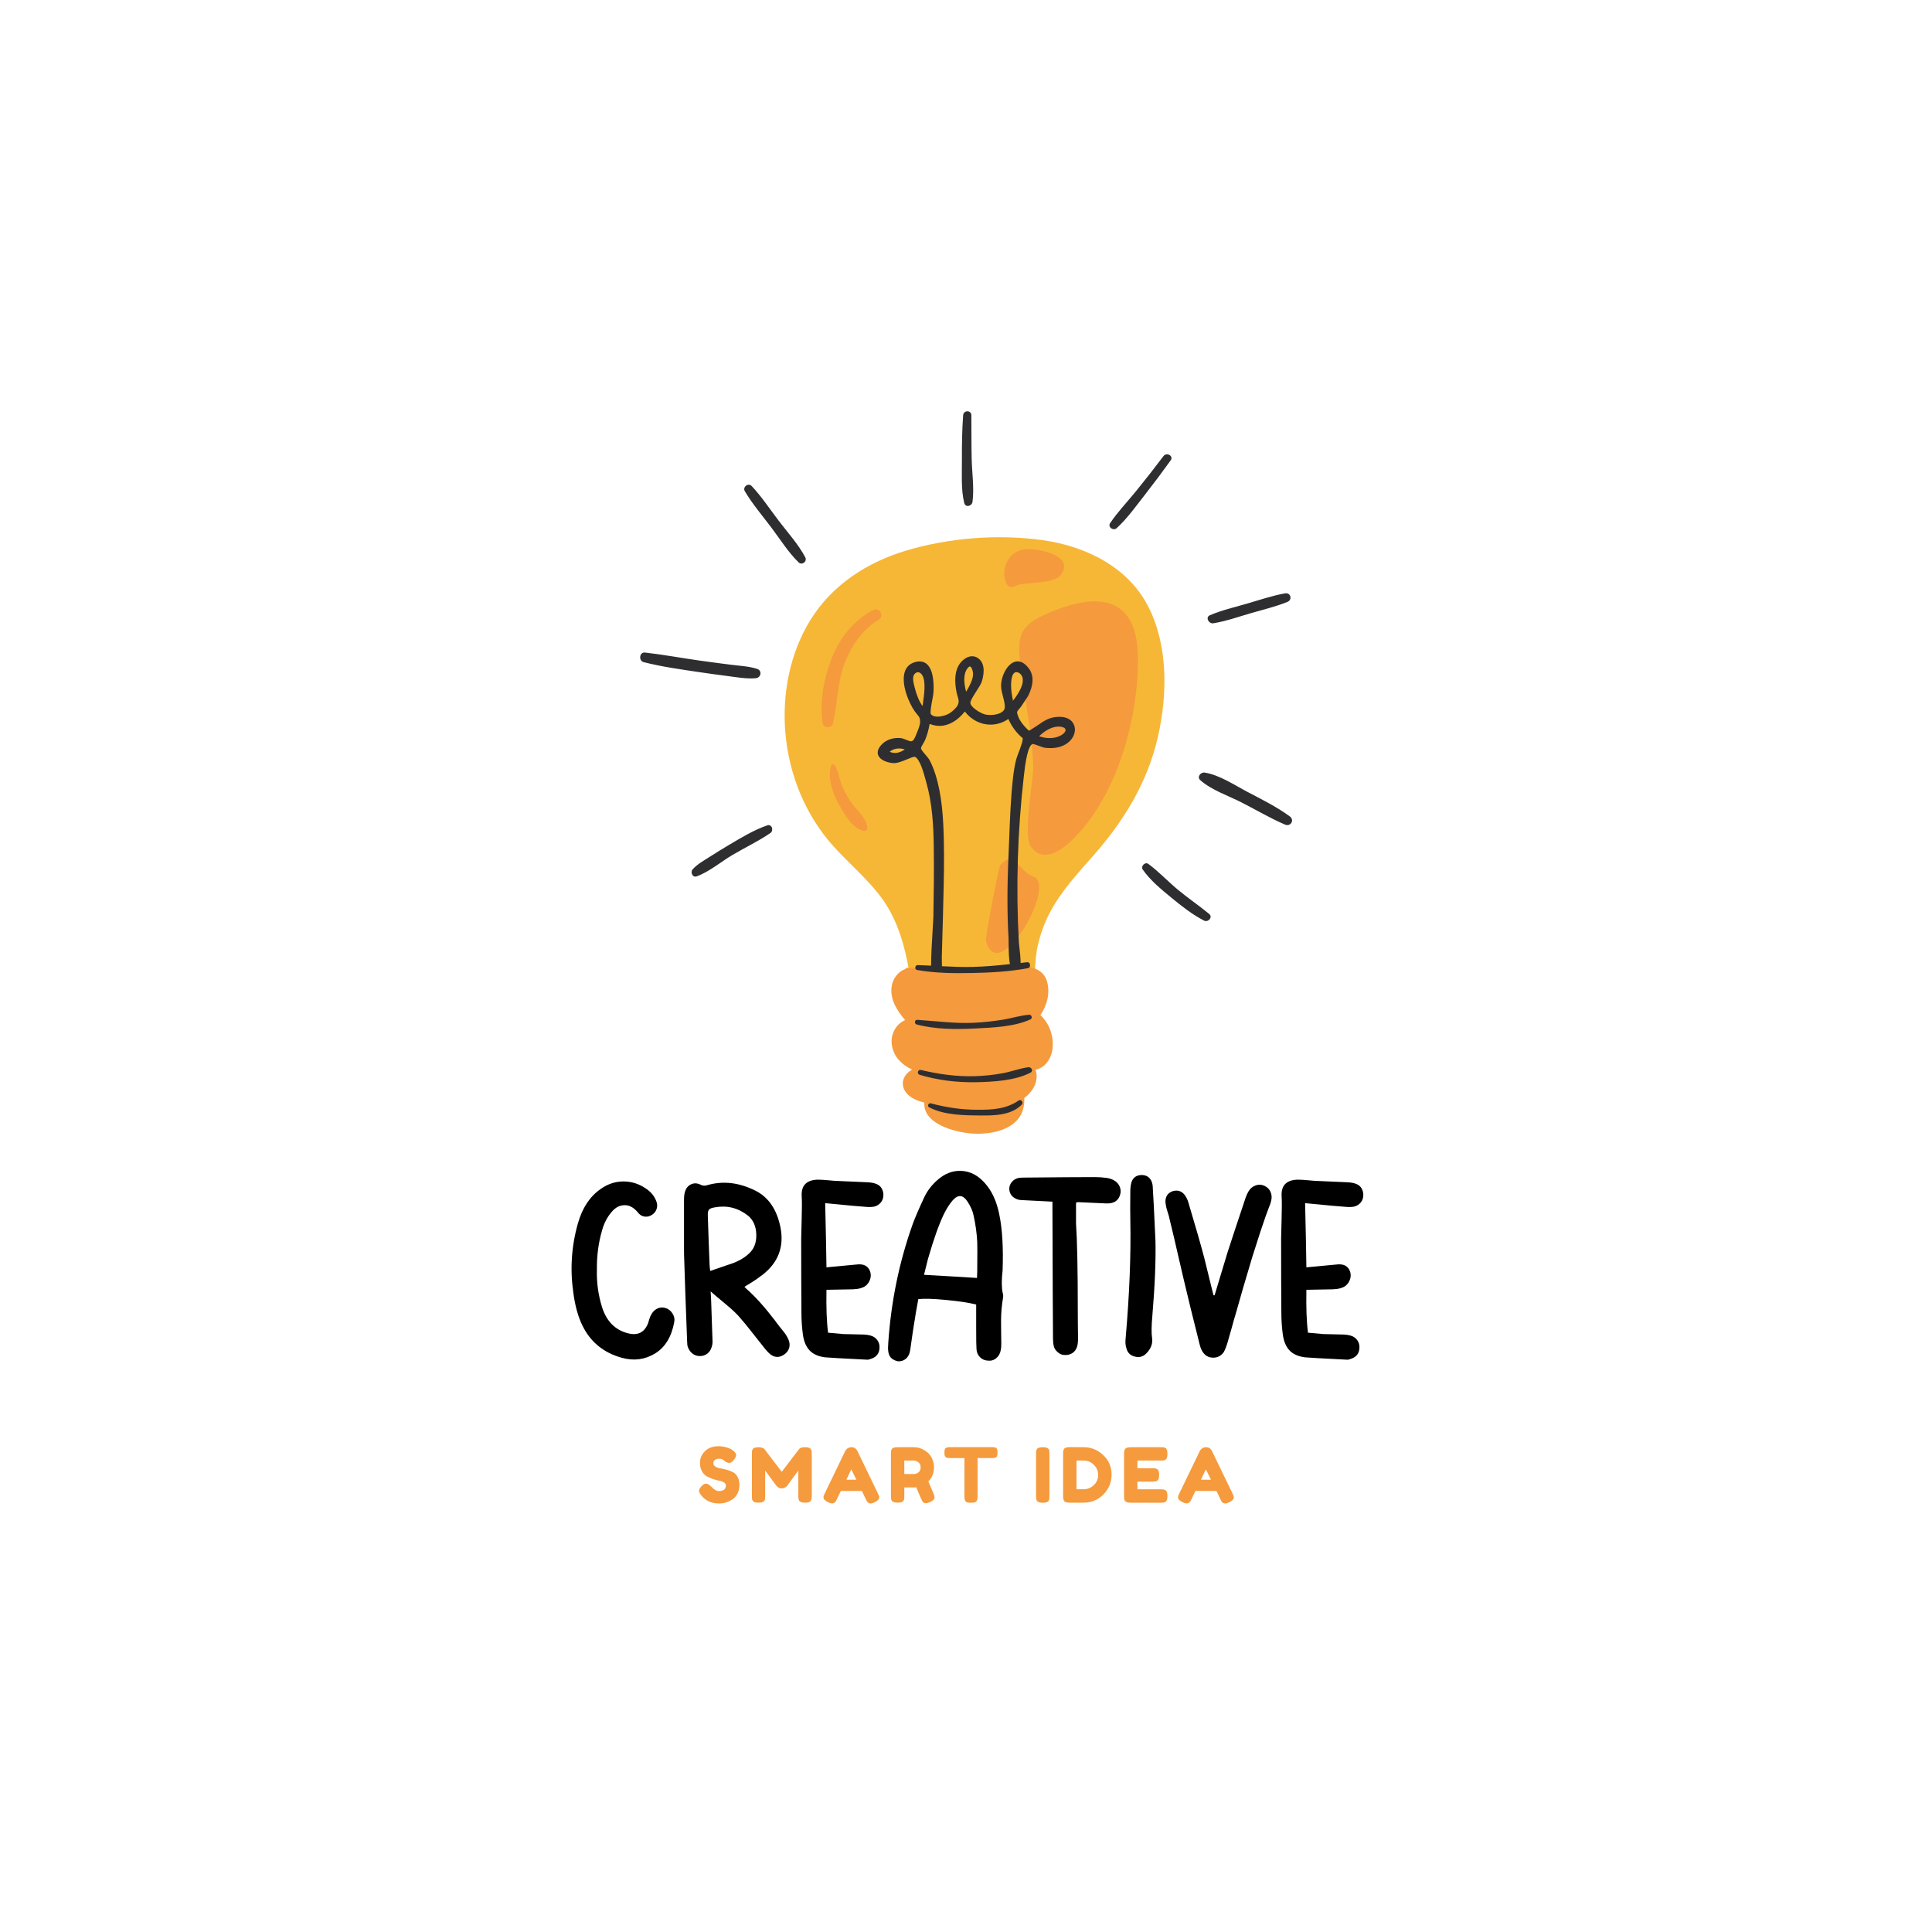 <svg xmlns="http://www.w3.org/2000/svg" xmlns:xlink="http://www.w3.org/1999/xlink" width="500" viewBox="0 0 375 375" height="500" preserveAspectRatio="xMidYMid meet"><defs><g></g><clipPath id="4ec31fa7cd"><path d="M 173 187 L 205 187 L 205 220.086 L 173 220.086 Z M 173 187 " clip-rule="nonzero"></path></clipPath><clipPath id="a116a0acd8"><path d="M 124.262 79.836 L 250.789 79.836 L 250.789 216.691 L 124.262 216.691 Z M 124.262 79.836 " clip-rule="nonzero"></path></clipPath></defs><path fill="#f6b737" d="M 224.758 142.984 C 222.742 151.844 218.191 159.297 212.242 166.039 C 209.211 169.473 206.059 172.875 203.879 176.945 C 202.742 179.066 201.914 181.344 201.395 183.695 C 200.875 186.051 201.004 188.402 200.652 190.758 C 200.059 194.781 196.25 195.434 192.812 195.414 C 187.945 195.383 183.074 194.891 178.297 193.961 C 177.883 194.121 177.32 193.992 177.246 193.488 C 176.906 191.207 176.574 188.922 176.117 186.66 C 175.176 182 173.637 177.496 170.684 173.711 C 168.039 170.32 164.734 167.527 161.855 164.355 C 156.305 158.238 153.109 150.316 152.43 142.109 C 151.812 134.652 153.312 126.859 157.238 120.441 C 161.426 113.605 168.188 109.195 175.758 106.906 C 184.109 104.383 193.676 103.641 202.305 104.832 C 210.602 105.98 218.902 109.965 222.867 117.715 C 226.758 125.324 226.613 134.832 224.758 142.984 " fill-opacity="1" fill-rule="nonzero"></path><path fill="#f59a3d" d="M 200.609 170.176 C 197.543 169.086 197.023 164.723 194.145 167.93 C 193.836 168.273 191.211 181.992 191.371 182.613 C 193.742 191.66 205.238 171.82 200.609 170.176 Z M 196.914 113.797 C 198.688 112.781 204.562 113.57 205.984 111.5 C 208.246 108.203 203.18 106.93 200.664 106.637 C 193.25 105.766 194.234 115.332 196.914 113.797 Z M 220.883 127.91 C 220.902 139.164 217.199 152.922 209.582 161.512 C 207.379 163.988 202.914 168.238 200.09 164.332 C 198.469 162.09 200.645 151.312 200.555 148.727 C 200.324 141.914 198.805 135.434 198.027 128.703 C 197.379 123.098 198.188 121.281 203.402 119.031 C 213.164 114.812 220.867 115.629 220.883 127.91 " fill-opacity="1" fill-rule="nonzero"></path><g clip-path="url(#4ec31fa7cd)"><path fill="#f59a3d" d="M 204.336 203.082 C 204.242 205.18 203.02 207.242 200.996 207.637 C 201.715 209.676 200.574 211.855 198.82 213.102 C 198.867 215.023 198.375 216.777 196.695 218.09 C 194.77 219.598 192.156 220.039 189.773 220.059 C 186.383 220.082 179.098 218.469 179.414 214.016 C 178.254 213.727 177.113 213.297 176.258 212.484 C 175.371 211.648 174.945 210.453 175.445 209.289 C 175.777 208.516 176.367 208 177.051 207.609 C 175.043 206.691 173.406 205.086 173.098 202.75 C 172.832 200.738 173.895 198.789 175.68 198 C 174.148 196.184 172.766 194.105 173.047 191.625 C 173.23 190 174.285 188.605 175.738 188.07 C 175.82 187.926 175.965 187.828 176.16 187.852 C 176.262 187.863 176.363 187.875 176.461 187.887 C 176.742 187.844 177.031 187.828 177.332 187.852 C 177.512 187.867 177.656 187.938 177.762 188.039 C 180.855 188.387 183.957 188.609 187.07 188.582 C 190.625 188.551 194.066 188.051 197.586 187.664 C 199.922 187.406 202.559 188.016 203.246 190.578 C 203.848 192.828 203.215 195.164 201.941 197.039 C 203.609 198.559 204.438 200.805 204.336 203.082 " fill-opacity="1" fill-rule="nonzero"></path></g><g clip-path="url(#a116a0acd8)"><path fill="#2e2e30" d="M 197.723 213.605 C 195.305 215.27 192.633 215.414 189.781 215.406 C 186.621 215.402 183.719 214.965 180.672 214.16 C 180.223 214.039 179.914 214.703 180.348 214.93 C 183.332 216.469 187.039 216.484 190.32 216.512 C 193.051 216.535 196.293 216.492 198.328 214.391 C 198.707 213.996 198.203 213.273 197.723 213.605 Z M 199.582 207.148 C 197.926 207.375 196.305 208.004 194.648 208.312 C 192.855 208.641 191.035 208.832 189.211 208.887 C 185.676 208.992 182.188 208.504 178.75 207.68 C 178.148 207.535 177.902 208.43 178.496 208.613 C 182.055 209.688 185.781 210.129 189.492 210.055 C 192.816 209.992 197.031 209.754 200.023 208.195 C 200.652 207.867 200.172 207.066 199.582 207.148 Z M 189.246 199.629 C 192.676 199.461 196.867 199.305 200.02 197.855 C 200.449 197.656 200.238 196.922 199.777 196.957 C 198.113 197.082 196.473 197.617 194.824 197.895 C 192.883 198.215 190.922 198.438 188.957 198.523 C 185.262 198.691 181.703 198.184 178.035 197.949 C 177.516 197.914 177.426 198.715 177.914 198.844 C 181.508 199.812 185.555 199.812 189.246 199.629 Z M 206.82 141.613 C 206.762 141.309 206.355 141.094 205.734 141.039 C 205.648 141.031 205.559 141.027 205.469 141.027 C 204.07 141.027 202.656 141.949 201.695 142.906 C 202.371 143.145 203.074 143.266 203.746 143.266 C 204.527 143.266 205.234 143.102 205.848 142.777 C 206.602 142.379 206.883 141.902 206.82 141.613 Z M 198.461 143.219 L 198.41 143.203 L 198.375 143.172 C 197.965 142.824 197.586 142.434 197.242 142.02 C 196.645 141.305 196.133 140.477 195.715 139.555 C 194.672 140.273 193.48 140.652 192.254 140.652 C 190.328 140.652 188.492 139.707 187.273 138.105 C 185.844 139.906 184.113 140.895 182.359 140.895 C 181.719 140.895 181.078 140.762 180.449 140.504 C 180.223 141.738 179.938 142.738 179.562 143.629 C 179.484 143.809 179.359 144.023 179.227 144.258 C 179.043 144.566 178.742 145.086 178.766 145.262 C 178.793 145.52 179.289 146.098 179.652 146.52 C 179.965 146.887 180.266 147.234 180.414 147.516 C 180.848 148.32 181.227 149.242 181.574 150.336 C 182.867 154.441 183.086 158.895 183.188 162.746 C 183.297 166.945 183.191 171.223 183.086 175.359 C 183.062 176.324 183.035 177.285 183.016 178.25 C 182.961 180.66 182.891 183.164 182.805 185.695 C 182.797 185.84 182.805 186.102 182.812 186.434 C 182.82 186.805 182.824 187.18 182.828 187.543 C 184.801 187.645 186.773 187.727 188.766 187.68 C 191.203 187.621 193.609 187.398 196.02 187.137 C 195.816 186.039 195.781 184.582 195.773 183.109 C 195.773 182.691 195.773 182.332 195.762 182.117 C 195.477 177.395 195.477 172.293 195.754 166.055 C 195.809 164.895 195.852 163.727 195.895 162.559 C 196.039 158.75 196.191 154.812 196.621 150.996 C 196.781 149.594 196.977 148.465 197.234 147.445 C 197.316 147.125 197.492 146.652 197.699 146.105 C 198 145.32 198.699 143.48 198.461 143.219 Z M 179.062 137.047 C 179.082 136.922 179.102 136.793 179.121 136.656 C 179.371 134.934 179.75 132.332 179.039 131.105 C 178.812 130.711 178.492 130.477 178.176 130.477 C 177.945 130.477 177.715 130.602 177.496 130.844 C 177.016 131.375 177.312 132.559 177.492 133.266 L 177.531 133.414 C 177.906 134.934 178.41 136.129 179.062 137.047 Z M 187.523 134.262 C 188.113 133.273 188.762 132.113 188.867 131.039 C 188.918 130.57 188.75 129.805 188.457 129.48 C 188.387 129.402 188.316 129.363 188.254 129.363 C 188.191 129.363 188.02 129.402 187.754 129.77 C 186.906 130.926 187.117 132.75 187.523 134.262 Z M 196.621 136.008 C 198.047 134.18 198.68 132.715 198.504 131.656 C 198.398 131.02 197.832 130.461 197.289 130.461 C 196.852 130.461 196.621 130.84 196.508 131.16 C 196.125 132.23 196.164 133.859 196.621 136.008 Z M 175.621 145.465 C 175.262 145.34 174.883 145.277 174.504 145.277 C 173.789 145.277 173.16 145.5 172.695 145.914 C 173.02 146.07 173.359 146.148 173.715 146.148 C 174.449 146.148 175.113 145.82 175.621 145.465 Z M 208.625 141.32 C 208.793 142.703 207.742 144.469 205.469 145.023 C 204.973 145.145 204.434 145.207 203.871 145.207 C 203.512 145.207 203.137 145.18 202.758 145.133 C 202.523 145.102 202.137 144.957 201.691 144.789 C 201.254 144.625 200.656 144.402 200.441 144.402 C 199.949 144.539 199.27 145.676 198.77 150.293 L 198.734 150.574 C 197.496 161.34 197.168 172.238 197.766 182.969 C 197.77 183.082 197.801 183.328 197.84 183.641 C 197.973 184.766 198.098 185.941 198.098 186.906 C 198.52 186.859 198.941 186.812 199.363 186.766 C 200.031 186.691 200.168 187.805 199.52 187.926 C 196 188.582 192.34 188.789 188.766 188.859 C 185.211 188.926 181.512 188.902 178.004 188.277 C 177.453 188.18 177.598 187.301 178.133 187.32 C 179 187.348 179.863 187.387 180.723 187.434 C 180.73 185.66 180.844 183.207 181.059 179.887 C 181.117 178.992 181.164 178.289 181.168 177.984 C 181.242 173.898 181.309 169.082 181.242 164.32 C 181.184 160.273 180.969 155.957 179.781 151.828 C 179.742 151.695 179.699 151.527 179.648 151.336 C 179.324 150.133 178.566 147.316 177.586 146.902 C 177.586 146.902 177.566 146.895 177.516 146.895 C 177.227 146.895 176.629 147.141 176.051 147.383 C 175.215 147.73 174.266 148.125 173.52 148.125 C 173.465 148.125 173.414 148.125 173.359 148.121 C 172.285 148.031 170.883 147.59 170.473 146.617 C 170.301 146.219 170.242 145.57 170.93 144.734 C 171.723 143.77 172.934 143.238 174.34 143.238 C 174.492 143.238 174.641 143.246 174.789 143.258 C 175.117 143.285 175.508 143.441 175.883 143.594 C 176.238 143.734 176.609 143.883 176.836 143.883 C 176.852 143.883 176.863 143.883 176.879 143.883 C 177.336 143.832 177.602 143.16 177.855 142.516 L 178.008 142.137 C 178.254 141.531 178.59 140.703 178.59 140.113 C 178.59 139.34 178.43 139.152 178.047 138.699 C 177.906 138.527 177.742 138.332 177.551 138.066 C 176.469 136.551 174.797 132.727 175.641 130.328 C 175.969 129.395 176.637 128.785 177.625 128.508 C 177.926 128.426 178.211 128.383 178.477 128.383 C 179.113 128.383 179.652 128.617 180.078 129.074 C 181.316 130.402 181.258 133.301 181.18 134.488 C 181.16 134.766 181.07 135.242 180.965 135.797 C 180.812 136.613 180.496 138.305 180.668 138.582 C 180.969 139.008 181.547 139.098 181.984 139.098 C 182.84 139.098 183.863 138.75 184.359 138.414 C 184.961 138.008 185.68 137.352 185.918 136.812 C 186.191 136.199 186.066 135.793 185.883 135.184 C 185.805 134.93 185.719 134.641 185.652 134.305 C 185.227 132.109 185.367 130.375 186.078 129.148 C 186.59 128.266 187.594 127.375 188.68 127.375 C 189.102 127.375 189.5 127.508 189.863 127.766 C 191.449 128.898 190.875 131.328 190.555 132.32 C 190.41 132.773 189.98 133.438 189.531 134.141 C 189.016 134.938 188.312 136.031 188.348 136.438 C 188.422 137.285 190.23 138.398 191.141 138.656 C 191.43 138.738 191.809 138.781 192.207 138.781 C 193.441 138.781 194.844 138.367 195.008 137.453 C 195.113 136.852 194.891 136.016 194.68 135.203 C 194.496 134.508 194.305 133.785 194.305 133.156 C 194.305 132.145 194.637 130.984 195.195 130.047 C 195.836 128.969 196.664 128.375 197.52 128.375 C 198.301 128.375 199.043 128.852 199.727 129.789 C 200.699 131.117 200.637 132.949 199.555 135.086 L 198.188 137.16 C 198.047 137.344 197.918 137.488 197.809 137.613 C 197.34 138.156 197.312 138.188 197.648 139.109 C 197.961 139.953 198.664 140.77 199.055 141.184 C 199.277 141.418 199.648 141.809 199.773 141.809 C 199.832 141.809 199.969 141.715 200.125 141.609 C 200.25 141.523 200.398 141.422 200.586 141.312 C 200.953 141.094 201.293 140.859 201.621 140.633 C 202.574 139.98 203.477 139.363 204.852 139.184 C 205.117 139.152 205.375 139.133 205.621 139.133 C 207.645 139.133 208.5 140.262 208.625 141.32 Z M 234.707 177.402 C 232.707 175.746 230.539 174.297 228.543 172.625 C 226.633 171.023 224.902 169.168 222.895 167.688 C 222.258 167.219 221.363 168.145 221.805 168.781 C 223.277 170.887 225.359 172.598 227.336 174.219 C 229.328 175.852 231.414 177.52 233.715 178.691 C 234.496 179.09 235.465 178.031 234.707 177.402 Z M 250.355 158.465 C 247.816 156.609 244.941 155.18 242.164 153.723 C 239.613 152.387 236.711 150.418 233.84 149.961 C 233.062 149.836 232.254 150.793 232.984 151.438 C 235.184 153.375 238.383 154.426 240.98 155.75 C 243.789 157.18 246.527 158.816 249.426 160.055 C 250.512 160.52 251.324 159.176 250.355 158.465 Z M 235.504 120.977 C 237.953 120.582 240.355 119.73 242.73 119.035 C 245.109 118.344 247.586 117.762 249.883 116.832 C 250.906 116.422 250.535 114.973 249.426 115.168 C 246.891 115.625 244.387 116.488 241.914 117.199 C 239.551 117.879 237.113 118.449 234.848 119.414 C 233.887 119.82 234.633 121.121 235.504 120.977 Z M 227.23 89.352 C 227.848 88.496 226.445 87.711 225.828 88.531 C 224.086 90.84 222.301 93.121 220.477 95.367 C 218.82 97.402 216.953 99.348 215.484 101.527 C 214.953 102.316 216.102 103.102 216.754 102.508 C 218.836 100.598 220.562 98.156 222.297 95.941 C 223.988 93.777 225.629 91.578 227.23 89.352 Z M 188.766 97.398 C 189.113 94.684 188.656 91.742 188.602 89.004 C 188.539 86.207 188.566 83.406 188.543 80.605 C 188.535 79.566 187.02 79.59 186.945 80.605 C 186.734 83.5 186.691 86.406 186.707 89.305 C 186.719 91.988 186.512 95 187.156 97.617 C 187.398 98.59 188.656 98.25 188.766 97.398 Z M 151.098 101.012 C 149.41 98.793 147.809 96.367 145.895 94.336 C 145.238 93.637 144.086 94.535 144.574 95.355 C 146.062 97.859 148.035 100.16 149.781 102.484 C 151.445 104.695 153.012 107.219 155.004 109.148 C 155.68 109.805 156.734 108.977 156.293 108.152 C 154.934 105.605 152.84 103.305 151.098 101.012 Z M 141.004 131.188 C 142.867 131.422 144.828 131.809 146.703 131.641 C 147.719 131.547 147.984 130.152 146.949 129.824 C 145.34 129.316 143.574 129.234 141.902 129.027 C 139.902 128.777 137.906 128.516 135.91 128.234 C 132.336 127.73 128.766 127.059 125.176 126.66 C 124.105 126.543 123.91 128.262 124.926 128.52 C 128.52 129.434 132.246 129.945 135.914 130.488 C 137.605 130.742 139.305 130.973 141.004 131.188 Z M 149.531 161.691 C 147.207 163.285 144.617 164.5 142.195 165.934 C 139.949 167.262 137.676 169.211 135.23 170.098 C 134.414 170.395 133.953 169.297 134.441 168.742 C 135.355 167.711 136.664 167.012 137.812 166.273 C 139.004 165.508 140.203 164.762 141.422 164.043 C 143.816 162.625 146.266 161.125 148.906 160.207 C 149.828 159.887 150.238 161.203 149.531 161.691 " fill-opacity="1" fill-rule="nonzero"></path></g><path fill="#f59a3d" d="M 163.266 152.039 C 162.84 150.832 162.684 149.594 162 148.5 C 161.832 148.234 161.426 148.285 161.332 148.586 C 160.57 151.094 161.672 154.129 162.93 156.312 C 163.957 158.109 165.59 161.035 167.832 161.293 C 168.105 161.324 168.359 161.027 168.352 160.773 C 168.301 158.75 166.043 157.059 165.012 155.461 C 164.316 154.387 163.691 153.246 163.266 152.039 Z M 170.555 120.277 C 167.527 122.133 165.379 125.133 164.066 128.395 C 162.496 132.297 162.621 136.387 161.672 140.406 C 161.449 141.344 159.855 141.426 159.691 140.406 C 158.988 136.027 160.043 130.961 161.793 126.934 C 163.375 123.301 165.965 120.293 169.469 118.418 C 170.688 117.762 171.734 119.551 170.555 120.277 " fill-opacity="1" fill-rule="nonzero"></path><g fill="#000000" fill-opacity="1"><g transform="translate(109.983, 263.302)"><g><path d="M 6.875 -24.484 C 6.176 -22.078 5.844 -19.551 5.875 -16.906 C 5.801 -14.406 6.133 -11.961 6.875 -9.578 C 7.75 -6.836 9.422 -5.148 11.891 -4.516 C 13.797 -4.016 15.102 -4.664 15.812 -6.469 C 15.844 -6.602 15.891 -6.766 15.953 -6.953 C 16.023 -7.141 16.082 -7.316 16.125 -7.484 C 16.176 -7.648 16.238 -7.797 16.312 -7.922 C 16.582 -8.523 16.973 -8.969 17.484 -9.25 C 18.004 -9.539 18.551 -9.602 19.125 -9.438 C 19.727 -9.27 20.203 -8.91 20.547 -8.359 C 20.898 -7.805 21.008 -7.227 20.875 -6.625 C 20.344 -3.781 19.098 -1.766 17.141 -0.578 C 15.18 0.609 13.047 0.883 10.734 0.25 C 7.191 -0.719 4.633 -2.805 3.062 -6.016 C 2.227 -7.723 1.645 -9.816 1.312 -12.297 C 0.633 -16.91 0.93 -21.441 2.203 -25.891 C 3.047 -28.836 4.488 -31.031 6.531 -32.469 C 7.926 -33.477 9.426 -33.984 11.031 -33.984 C 12.645 -33.984 14.141 -33.492 15.516 -32.516 C 16.379 -31.922 16.992 -31.172 17.359 -30.266 C 17.598 -29.723 17.641 -29.203 17.484 -28.703 C 17.336 -28.203 17.031 -27.801 16.562 -27.5 C 16.094 -27.195 15.598 -27.086 15.078 -27.172 C 14.555 -27.254 14.113 -27.551 13.75 -28.062 C 12.945 -28.988 12.082 -29.426 11.156 -29.375 C 10.238 -29.332 9.445 -28.91 8.781 -28.109 C 7.914 -27.141 7.281 -25.93 6.875 -24.484 Z M 6.875 -24.484 "></path></g></g></g><g fill="#000000" fill-opacity="1"><g transform="translate(131.062, 263.302)"><g><path d="M 17.062 -15.953 C 16.727 -15.691 16.367 -15.426 15.984 -15.156 C 15.598 -14.883 15.145 -14.586 14.625 -14.266 C 14.113 -13.953 13.723 -13.711 13.453 -13.547 C 13.453 -13.516 13.469 -13.484 13.5 -13.453 C 13.531 -13.422 13.57 -13.379 13.625 -13.328 C 13.676 -13.273 13.719 -13.234 13.75 -13.203 C 15.457 -11.723 17.316 -9.664 19.328 -7.031 C 19.492 -6.789 19.801 -6.383 20.25 -5.812 C 20.695 -5.25 21.039 -4.816 21.281 -4.516 C 21.676 -3.941 21.941 -3.441 22.078 -3.016 C 22.242 -2.516 22.242 -2.031 22.078 -1.562 C 21.91 -1.094 21.609 -0.707 21.172 -0.406 C 20.203 0.27 19.27 0.238 18.375 -0.5 C 18.164 -0.664 17.863 -0.984 17.469 -1.453 C 17.094 -1.922 16.598 -2.547 15.984 -3.328 C 15.367 -4.117 14.789 -4.848 14.25 -5.516 C 13.719 -6.191 13.203 -6.812 12.703 -7.375 C 12.098 -8.145 11.082 -9.113 9.656 -10.281 C 8.238 -11.457 7.312 -12.242 6.875 -12.641 C 6.938 -11.504 6.969 -10.922 6.969 -10.891 C 7.102 -7.379 7.191 -4.801 7.234 -3.156 C 7.266 -2.688 7.211 -2.254 7.078 -1.859 C 6.91 -1.285 6.609 -0.836 6.172 -0.516 C 5.734 -0.203 5.219 -0.062 4.625 -0.094 C 4.051 -0.133 3.562 -0.348 3.156 -0.734 C 2.758 -1.117 2.492 -1.594 2.359 -2.156 C 2.359 -2.258 2.344 -2.492 2.312 -2.859 C 2.039 -9.891 1.852 -15.16 1.75 -18.672 C 1.719 -19.203 1.703 -20.02 1.703 -21.125 C 1.703 -25.645 1.703 -28.738 1.703 -30.406 C 1.703 -31.082 1.77 -31.617 1.906 -32.016 C 2.102 -32.68 2.488 -33.148 3.062 -33.422 C 3.633 -33.691 4.238 -33.676 4.875 -33.375 C 5.301 -33.133 5.77 -33.102 6.281 -33.281 C 9.32 -34.145 12.43 -33.773 15.609 -32.172 C 18.117 -30.898 19.723 -28.539 20.422 -25.094 C 21.16 -21.375 20.039 -18.328 17.062 -15.953 Z M 6.672 -17.672 C 6.672 -17.629 6.707 -17.273 6.781 -16.609 C 8.883 -17.348 10.004 -17.734 10.141 -17.766 C 11.941 -18.297 13.348 -19.051 14.359 -20.031 C 15.328 -20.926 15.785 -22.16 15.734 -23.734 C 15.68 -25.305 15.141 -26.516 14.109 -27.359 C 12.191 -28.859 10.047 -29.391 7.672 -28.953 C 7.078 -28.859 6.695 -28.703 6.531 -28.484 C 6.363 -28.266 6.297 -27.852 6.328 -27.25 C 6.422 -24.238 6.535 -21.047 6.672 -17.672 Z M 6.672 -17.672 "></path></g></g></g><g fill="#000000" fill-opacity="1"><g transform="translate(153.698, 263.302)"><g><path d="M 6.469 -29.766 C 6.508 -28.16 6.562 -25.832 6.625 -22.781 C 6.688 -19.738 6.719 -17.914 6.719 -17.312 C 10.27 -17.645 12.211 -17.828 12.547 -17.859 C 13.879 -18.035 14.75 -17.617 15.156 -16.609 C 15.352 -16.109 15.375 -15.598 15.219 -15.078 C 15.07 -14.555 14.785 -14.113 14.359 -13.75 C 13.785 -13.312 12.93 -13.078 11.797 -13.047 C 11.328 -13.047 9.633 -13.016 6.719 -12.953 C 6.656 -9.473 6.758 -6.695 7.031 -4.625 C 8.938 -4.445 9.938 -4.359 10.031 -4.359 C 10.539 -4.359 11.238 -4.344 12.125 -4.312 C 13.008 -4.281 13.648 -4.266 14.047 -4.266 C 14.555 -4.234 14.977 -4.164 15.312 -4.062 C 15.875 -3.895 16.305 -3.594 16.609 -3.156 C 16.91 -2.727 17.047 -2.242 17.016 -1.703 C 16.984 -0.566 16.379 0.164 15.203 0.5 C 14.941 0.602 14.723 0.641 14.547 0.609 C 9.766 0.367 7.07 0.219 6.469 0.156 C 5.164 -0.008 4.172 -0.441 3.484 -1.141 C 2.797 -1.848 2.352 -2.859 2.156 -4.172 C 1.957 -5.609 1.859 -7.062 1.859 -8.531 C 1.828 -12.613 1.812 -17.414 1.812 -22.938 C 1.812 -23.438 1.844 -24.68 1.906 -26.672 C 1.969 -28.66 1.969 -30.191 1.906 -31.266 C 1.875 -32.305 2.141 -33.078 2.703 -33.578 C 3.273 -34.078 4.082 -34.328 5.125 -34.328 C 5.625 -34.328 6.305 -34.285 7.172 -34.203 C 8.047 -34.117 8.617 -34.078 8.891 -34.078 C 9.523 -34.047 10.477 -34.004 11.75 -33.953 C 13.02 -33.898 13.973 -33.859 14.609 -33.828 C 15.336 -33.797 15.906 -33.695 16.312 -33.531 C 16.812 -33.363 17.188 -33.062 17.438 -32.625 C 17.688 -32.188 17.797 -31.719 17.766 -31.219 C 17.734 -30.676 17.555 -30.223 17.234 -29.859 C 16.922 -29.492 16.516 -29.242 16.016 -29.109 C 15.504 -29.004 14.914 -28.988 14.25 -29.062 C 13.582 -29.094 10.988 -29.328 6.469 -29.766 Z M 6.469 -29.766 "></path></g></g></g><g fill="#000000" fill-opacity="1"><g transform="translate(171.867, 263.302)"><g><path d="M 17.609 -5.578 C 17.609 -5.941 17.609 -7.445 17.609 -10.094 C 16.172 -10.457 14.211 -10.754 11.734 -10.984 C 9.266 -11.223 7.477 -11.273 6.375 -11.141 C 5.938 -8.766 5.719 -7.492 5.719 -7.328 C 5.582 -6.586 5.414 -5.531 5.219 -4.156 C 5.02 -2.789 4.883 -1.844 4.812 -1.312 C 4.75 -0.875 4.648 -0.535 4.516 -0.297 C 4.316 0.129 4.016 0.453 3.609 0.672 C 3.211 0.891 2.781 0.969 2.312 0.906 C 2.008 0.832 1.723 0.711 1.453 0.547 C 1.18 0.379 0.973 0.164 0.828 -0.094 C 0.68 -0.363 0.586 -0.664 0.547 -1 C 0.484 -1.375 0.484 -1.926 0.547 -2.656 C 1.086 -10.656 2.66 -18.316 5.266 -25.641 C 5.672 -26.785 6.426 -28.547 7.531 -30.922 C 8.094 -32.117 8.91 -33.203 9.984 -34.172 C 11.461 -35.516 13.062 -36.133 14.781 -36.031 C 16.5 -35.938 18.016 -35.133 19.328 -33.625 C 20.66 -32.125 21.578 -30.133 22.078 -27.656 C 22.68 -24.812 22.898 -21.145 22.734 -16.656 C 22.703 -16.457 22.664 -16.086 22.625 -15.547 C 22.594 -15.016 22.578 -14.598 22.578 -14.297 C 22.578 -14.004 22.594 -13.641 22.625 -13.203 C 22.664 -12.766 22.734 -12.379 22.828 -12.047 C 22.867 -11.848 22.867 -11.645 22.828 -11.438 C 22.703 -10.738 22.602 -9.977 22.531 -9.156 C 22.469 -8.332 22.438 -7.629 22.438 -7.047 C 22.438 -6.461 22.441 -5.691 22.453 -4.734 C 22.473 -3.785 22.484 -3.062 22.484 -2.562 C 22.484 -1.957 22.453 -1.539 22.391 -1.312 C 22.285 -0.633 22 -0.098 21.531 0.297 C 21.062 0.703 20.508 0.867 19.875 0.797 C 19.27 0.766 18.758 0.539 18.344 0.125 C 17.926 -0.289 17.703 -0.816 17.672 -1.453 C 17.629 -1.891 17.609 -3.266 17.609 -5.578 Z M 8.234 -18.875 C 8.203 -18.738 7.953 -17.734 7.484 -15.859 C 14.035 -15.492 17.461 -15.289 17.766 -15.25 C 17.797 -15.988 17.812 -16.375 17.812 -16.406 C 17.844 -19.82 17.844 -21.781 17.812 -22.281 C 17.719 -23.988 17.484 -25.68 17.109 -27.359 C 16.941 -28.223 16.539 -29.141 15.906 -30.109 C 15.039 -31.41 14.086 -31.477 13.047 -30.312 C 12.441 -29.613 11.875 -28.727 11.344 -27.656 C 10.375 -25.645 9.336 -22.719 8.234 -18.875 Z M 8.234 -18.875 "></path></g></g></g><g fill="#000000" fill-opacity="1"><g transform="translate(196.309, 263.302)"><g><path d="M 7.969 -28.75 C 7.969 -28.852 7.969 -29.047 7.969 -29.328 C 7.969 -29.617 7.969 -29.863 7.969 -30.062 C 5.469 -30.195 3.832 -30.281 3.062 -30.312 C 2.289 -30.344 1.785 -30.375 1.547 -30.406 C 1.18 -30.477 0.848 -30.613 0.547 -30.812 C 0.242 -31.008 0.008 -31.258 -0.156 -31.562 C -0.32 -31.863 -0.406 -32.203 -0.406 -32.578 C -0.406 -33.078 -0.227 -33.523 0.125 -33.922 C 0.477 -34.328 0.922 -34.578 1.453 -34.672 C 1.68 -34.711 2.066 -34.734 2.609 -34.734 C 8.992 -34.797 13.539 -34.828 16.25 -34.828 C 16.988 -34.828 17.727 -34.773 18.469 -34.672 C 18.938 -34.609 19.367 -34.477 19.766 -34.281 C 20.367 -33.977 20.785 -33.551 21.016 -33 C 21.254 -32.445 21.273 -31.883 21.078 -31.312 C 20.703 -30.176 19.797 -29.645 18.359 -29.719 C 17.828 -29.75 16.004 -29.832 12.891 -29.969 C 12.891 -29.969 12.773 -29.93 12.547 -29.859 C 12.547 -27.285 12.547 -25.93 12.547 -25.797 C 12.773 -22.586 12.891 -16.832 12.891 -8.531 C 12.891 -8.094 12.895 -7.297 12.906 -6.141 C 12.926 -4.992 12.938 -4.117 12.938 -3.516 C 12.938 -2.848 12.875 -2.312 12.75 -1.906 C 12.582 -1.375 12.281 -0.961 11.844 -0.672 C 11.406 -0.391 10.922 -0.266 10.391 -0.297 C 10.055 -0.297 9.742 -0.367 9.453 -0.516 C 9.172 -0.672 8.922 -0.875 8.703 -1.125 C 8.484 -1.375 8.328 -1.664 8.234 -2 C 8.129 -2.438 8.078 -2.941 8.078 -3.516 C 8.047 -7.16 8.008 -15.57 7.969 -28.75 Z M 7.969 -28.75 "></path></g></g></g><g fill="#000000" fill-opacity="1"><g transform="translate(217.037, 263.302)"><g><path d="M 6.719 -32.719 C 6.82 -31.312 6.992 -27.914 7.234 -22.531 C 7.328 -18.656 7.125 -13.738 6.625 -7.781 C 6.457 -5.938 6.441 -4.547 6.578 -3.609 C 6.742 -2.535 6.375 -1.535 5.469 -0.609 C 4.863 0.023 4.125 0.234 3.25 0.016 C 2.383 -0.191 1.836 -0.719 1.609 -1.562 C 1.41 -2.125 1.359 -2.805 1.453 -3.609 C 2.191 -12.047 2.492 -19.66 2.359 -26.453 C 2.328 -27.617 2.328 -29.609 2.359 -32.422 C 2.391 -32.953 2.457 -33.406 2.562 -33.781 C 2.863 -34.719 3.516 -35.203 4.516 -35.234 C 5.516 -35.234 6.188 -34.781 6.531 -33.875 C 6.656 -33.508 6.719 -33.125 6.719 -32.719 Z M 6.719 -32.719 "></path></g></g></g><g fill="#000000" fill-opacity="1"><g transform="translate(225.971, 263.302)"><g><path d="M 9.578 -11.891 C 9.578 -11.891 9.602 -11.891 9.656 -11.891 C 9.707 -11.891 9.75 -11.891 9.781 -11.891 C 11.32 -16.973 12.145 -19.703 12.25 -20.078 C 12.812 -21.848 14 -25.441 15.812 -30.859 C 15.977 -31.328 16.176 -31.75 16.406 -32.125 C 16.738 -32.656 17.191 -33.02 17.766 -33.219 C 18.336 -33.426 18.906 -33.395 19.469 -33.125 C 20.008 -32.883 20.395 -32.504 20.625 -31.984 C 20.863 -31.473 20.914 -30.914 20.781 -30.312 C 20.707 -30.039 20.656 -29.844 20.625 -29.719 C 19.988 -28.102 19.336 -26.273 18.672 -24.234 C 18.004 -22.191 17.484 -20.566 17.109 -19.359 C 16.742 -18.16 16.164 -16.211 15.375 -13.516 C 14.594 -10.828 14.102 -9.113 13.906 -8.375 C 13.695 -7.707 13.41 -6.703 13.047 -5.359 C 12.68 -4.023 12.398 -3.039 12.203 -2.406 C 11.992 -1.77 11.789 -1.27 11.594 -0.906 C 11.062 -0.133 10.348 0.238 9.453 0.219 C 8.566 0.207 7.875 -0.211 7.375 -1.047 C 7.145 -1.453 6.961 -1.957 6.828 -2.562 C 5.586 -7.477 4.582 -11.578 3.812 -14.859 C 3.539 -15.992 3.242 -17.266 2.922 -18.672 C 2.609 -20.078 2.273 -21.523 1.922 -23.016 C 1.578 -24.504 1.27 -25.781 1 -26.844 C 0.969 -27.051 0.91 -27.281 0.828 -27.531 C 0.742 -27.781 0.664 -28.031 0.594 -28.281 C 0.531 -28.531 0.469 -28.754 0.406 -28.953 C 0.27 -29.555 0.219 -30.023 0.25 -30.359 C 0.352 -31.266 0.852 -31.852 1.75 -32.125 C 2.656 -32.352 3.395 -32.102 3.969 -31.375 C 4.301 -30.938 4.551 -30.414 4.719 -29.812 C 6.094 -25.227 7.113 -21.664 7.781 -19.125 C 7.844 -18.926 8.395 -16.68 9.438 -12.391 C 9.438 -12.359 9.484 -12.191 9.578 -11.891 Z M 9.578 -11.891 "></path></g></g></g><g fill="#000000" fill-opacity="1"><g transform="translate(246.85, 263.302)"><g><path d="M 6.469 -29.766 C 6.508 -28.16 6.562 -25.832 6.625 -22.781 C 6.688 -19.738 6.719 -17.914 6.719 -17.312 C 10.27 -17.645 12.211 -17.828 12.547 -17.859 C 13.879 -18.035 14.75 -17.617 15.156 -16.609 C 15.352 -16.109 15.375 -15.598 15.219 -15.078 C 15.07 -14.555 14.785 -14.113 14.359 -13.75 C 13.785 -13.312 12.93 -13.078 11.797 -13.047 C 11.328 -13.047 9.633 -13.016 6.719 -12.953 C 6.656 -9.473 6.758 -6.695 7.031 -4.625 C 8.938 -4.445 9.938 -4.359 10.031 -4.359 C 10.539 -4.359 11.238 -4.344 12.125 -4.312 C 13.008 -4.281 13.648 -4.266 14.047 -4.266 C 14.555 -4.234 14.977 -4.164 15.312 -4.062 C 15.875 -3.895 16.305 -3.594 16.609 -3.156 C 16.91 -2.727 17.047 -2.242 17.016 -1.703 C 16.984 -0.566 16.379 0.164 15.203 0.5 C 14.941 0.602 14.723 0.641 14.547 0.609 C 9.766 0.367 7.07 0.219 6.469 0.156 C 5.164 -0.008 4.172 -0.441 3.484 -1.141 C 2.797 -1.848 2.352 -2.859 2.156 -4.172 C 1.957 -5.609 1.859 -7.062 1.859 -8.531 C 1.828 -12.613 1.812 -17.414 1.812 -22.938 C 1.812 -23.438 1.844 -24.68 1.906 -26.672 C 1.969 -28.66 1.969 -30.191 1.906 -31.266 C 1.875 -32.305 2.141 -33.078 2.703 -33.578 C 3.273 -34.078 4.082 -34.328 5.125 -34.328 C 5.625 -34.328 6.305 -34.285 7.172 -34.203 C 8.047 -34.117 8.617 -34.078 8.891 -34.078 C 9.523 -34.047 10.477 -34.004 11.75 -33.953 C 13.02 -33.898 13.973 -33.859 14.609 -33.828 C 15.336 -33.797 15.906 -33.695 16.312 -33.531 C 16.812 -33.363 17.188 -33.062 17.438 -32.625 C 17.688 -32.188 17.797 -31.719 17.766 -31.219 C 17.734 -30.676 17.555 -30.223 17.234 -29.859 C 16.922 -29.492 16.516 -29.242 16.016 -29.109 C 15.504 -29.004 14.914 -28.988 14.25 -29.062 C 13.582 -29.094 10.988 -29.328 6.469 -29.766 Z M 6.469 -29.766 "></path></g></g></g><g fill="#f59a3d" fill-opacity="1"><g transform="translate(135.302, 291.683)"><g><path d="M 0.75 -1.516 C 0.5 -1.828 0.375 -2.109 0.375 -2.359 C 0.375 -2.609 0.582 -2.941 1 -3.359 C 1.25 -3.586 1.508 -3.703 1.781 -3.703 C 2.051 -3.703 2.43 -3.457 2.922 -2.969 C 3.066 -2.801 3.266 -2.641 3.516 -2.484 C 3.773 -2.336 4.008 -2.266 4.219 -2.266 C 5.133 -2.266 5.594 -2.641 5.594 -3.391 C 5.594 -3.609 5.469 -3.797 5.219 -3.953 C 4.969 -4.109 4.656 -4.219 4.281 -4.281 C 3.906 -4.352 3.5 -4.461 3.062 -4.609 C 2.633 -4.766 2.234 -4.941 1.859 -5.141 C 1.492 -5.348 1.188 -5.676 0.938 -6.125 C 0.688 -6.57 0.562 -7.109 0.562 -7.734 C 0.562 -8.598 0.879 -9.352 1.516 -10 C 2.16 -10.645 3.039 -10.969 4.156 -10.969 C 4.738 -10.969 5.27 -10.891 5.75 -10.734 C 6.238 -10.586 6.578 -10.438 6.766 -10.281 L 7.141 -10 C 7.441 -9.707 7.594 -9.461 7.594 -9.266 C 7.594 -9.078 7.473 -8.812 7.234 -8.469 C 6.898 -7.977 6.562 -7.734 6.219 -7.734 C 6.008 -7.734 5.754 -7.828 5.453 -8.016 C 5.422 -8.035 5.363 -8.082 5.281 -8.156 C 5.195 -8.238 5.117 -8.305 5.047 -8.359 C 4.836 -8.484 4.57 -8.547 4.25 -8.547 C 3.938 -8.547 3.676 -8.469 3.469 -8.312 C 3.258 -8.164 3.156 -7.957 3.156 -7.688 C 3.156 -7.414 3.281 -7.195 3.531 -7.031 C 3.781 -6.863 4.086 -6.75 4.453 -6.688 C 4.828 -6.633 5.234 -6.547 5.672 -6.422 C 6.117 -6.297 6.531 -6.145 6.906 -5.969 C 7.281 -5.789 7.594 -5.484 7.844 -5.047 C 8.094 -4.617 8.219 -4.082 8.219 -3.438 C 8.219 -2.801 8.086 -2.238 7.828 -1.75 C 7.578 -1.27 7.242 -0.898 6.828 -0.641 C 6.035 -0.117 5.188 0.141 4.281 0.141 C 3.82 0.141 3.383 0.086 2.969 -0.016 C 2.562 -0.129 2.227 -0.27 1.969 -0.438 C 1.445 -0.75 1.086 -1.055 0.891 -1.359 Z M 0.75 -1.516 "></path></g></g></g><g fill="#f59a3d" fill-opacity="1"><g transform="translate(145.348, 291.683)"><g><path d="M 12.047 -10.375 C 12.129 -10.227 12.176 -10.094 12.188 -9.969 C 12.207 -9.852 12.219 -9.688 12.219 -9.469 L 12.219 -1.297 C 12.219 -0.617 12.031 -0.223 11.656 -0.109 C 11.469 -0.047 11.234 -0.016 10.953 -0.016 C 10.672 -0.016 10.445 -0.035 10.281 -0.078 C 10.113 -0.129 9.984 -0.191 9.891 -0.266 C 9.805 -0.336 9.738 -0.438 9.688 -0.562 C 9.633 -0.727 9.609 -0.984 9.609 -1.328 L 9.609 -6.25 C 9.367 -5.945 9.008 -5.461 8.531 -4.797 C 8.062 -4.141 7.766 -3.727 7.641 -3.562 C 7.516 -3.395 7.426 -3.281 7.375 -3.219 C 7.32 -3.156 7.195 -3.066 7 -2.953 C 6.812 -2.836 6.609 -2.781 6.391 -2.781 C 6.172 -2.781 5.969 -2.832 5.781 -2.938 C 5.602 -3.039 5.477 -3.141 5.406 -3.234 L 5.281 -3.406 C 5.082 -3.645 4.691 -4.164 4.109 -4.969 C 3.535 -5.77 3.223 -6.195 3.172 -6.25 L 3.172 -1.297 C 3.172 -1.066 3.164 -0.895 3.156 -0.781 C 3.145 -0.676 3.098 -0.551 3.016 -0.406 C 2.867 -0.145 2.488 -0.016 1.875 -0.016 C 1.27 -0.016 0.895 -0.145 0.75 -0.406 C 0.676 -0.551 0.629 -0.68 0.609 -0.797 C 0.598 -0.91 0.594 -1.086 0.594 -1.328 L 0.594 -9.5 C 0.594 -9.719 0.598 -9.883 0.609 -10 C 0.629 -10.113 0.676 -10.242 0.75 -10.391 C 0.895 -10.648 1.281 -10.781 1.906 -10.781 C 2.164 -10.781 2.391 -10.742 2.578 -10.672 C 2.773 -10.609 2.898 -10.547 2.953 -10.484 L 3.047 -10.391 L 6.391 -6 C 8.055 -8.207 9.172 -9.664 9.734 -10.375 C 9.898 -10.645 10.289 -10.781 10.906 -10.781 C 11.531 -10.781 11.91 -10.645 12.047 -10.375 Z M 12.047 -10.375 "></path></g></g></g><g fill="#f59a3d" fill-opacity="1"><g transform="translate(159.615, 291.683)"><g><path d="M 6.812 -10.031 L 10.781 -1.812 C 10.957 -1.477 11.047 -1.227 11.047 -1.062 C 11.047 -0.707 10.758 -0.391 10.188 -0.109 C 9.852 0.055 9.586 0.141 9.391 0.141 C 9.203 0.141 9.047 0.094 8.922 0 C 8.805 -0.082 8.719 -0.172 8.656 -0.266 C 8.602 -0.359 8.531 -0.504 8.438 -0.703 L 7.672 -2.297 L 3.594 -2.297 L 2.828 -0.703 C 2.723 -0.504 2.645 -0.359 2.594 -0.266 C 2.539 -0.18 2.453 -0.094 2.328 0 C 2.211 0.082 2.055 0.125 1.859 0.125 C 1.672 0.125 1.41 0.039 1.078 -0.125 C 0.504 -0.395 0.219 -0.707 0.219 -1.062 C 0.219 -1.227 0.301 -1.477 0.469 -1.812 L 4.438 -10.031 C 4.551 -10.258 4.719 -10.441 4.938 -10.578 C 5.156 -10.711 5.391 -10.781 5.641 -10.781 C 6.172 -10.781 6.562 -10.531 6.812 -10.031 Z M 5.625 -6.484 L 4.656 -4.469 L 6.609 -4.469 Z M 5.625 -6.484 "></path></g></g></g><g fill="#f59a3d" fill-opacity="1"><g transform="translate(172.338, 291.683)"><g><path d="M 8.844 -1.828 C 8.988 -1.473 9.062 -1.219 9.062 -1.062 C 9.062 -0.688 8.758 -0.375 8.156 -0.125 C 7.844 0.02 7.586 0.094 7.391 0.094 C 7.203 0.094 7.047 0.047 6.922 -0.047 C 6.797 -0.141 6.707 -0.238 6.656 -0.344 C 6.551 -0.531 6.164 -1.414 5.5 -3 L 5.047 -2.969 L 3.188 -2.969 L 3.188 -1.312 C 3.188 -1.082 3.18 -0.91 3.172 -0.797 C 3.16 -0.691 3.113 -0.562 3.031 -0.406 C 2.895 -0.145 2.516 -0.016 1.891 -0.016 C 1.203 -0.016 0.797 -0.195 0.672 -0.562 C 0.617 -0.727 0.594 -0.984 0.594 -1.328 L 0.594 -9.5 C 0.594 -9.719 0.598 -9.883 0.609 -10 C 0.629 -10.113 0.676 -10.242 0.75 -10.391 C 0.883 -10.648 1.27 -10.781 1.906 -10.781 L 5.078 -10.781 C 5.941 -10.781 6.781 -10.469 7.594 -9.844 C 7.988 -9.539 8.312 -9.129 8.562 -8.609 C 8.82 -8.086 8.953 -7.508 8.953 -6.875 C 8.953 -5.758 8.582 -4.848 7.844 -4.141 C 8.062 -3.617 8.395 -2.848 8.844 -1.828 Z M 3.188 -5.578 L 5.078 -5.578 C 5.359 -5.578 5.641 -5.68 5.922 -5.891 C 6.211 -6.109 6.359 -6.43 6.359 -6.859 C 6.359 -7.297 6.211 -7.625 5.922 -7.844 C 5.641 -8.07 5.348 -8.188 5.047 -8.188 L 3.188 -8.188 Z M 3.188 -5.578 "></path></g></g></g><g fill="#f59a3d" fill-opacity="1"><g transform="translate(183.09, 291.683)"><g><path d="M 1.297 -10.797 L 9.484 -10.797 C 9.797 -10.797 10.023 -10.758 10.172 -10.688 C 10.316 -10.613 10.41 -10.5 10.453 -10.344 C 10.504 -10.188 10.531 -9.977 10.531 -9.719 C 10.531 -9.469 10.504 -9.266 10.453 -9.109 C 10.41 -8.961 10.332 -8.859 10.219 -8.797 C 10.039 -8.711 9.789 -8.672 9.469 -8.672 L 6.656 -8.672 L 6.656 -1.266 C 6.656 -1.035 6.645 -0.867 6.625 -0.766 C 6.613 -0.66 6.57 -0.535 6.5 -0.391 C 6.426 -0.242 6.297 -0.141 6.109 -0.078 C 5.922 -0.023 5.676 0 5.375 0 C 5.07 0 4.828 -0.023 4.641 -0.078 C 4.461 -0.141 4.336 -0.242 4.266 -0.391 C 4.191 -0.535 4.145 -0.66 4.125 -0.766 C 4.113 -0.879 4.109 -1.051 4.109 -1.281 L 4.109 -8.672 L 1.281 -8.672 C 0.969 -8.672 0.738 -8.707 0.594 -8.781 C 0.445 -8.852 0.348 -8.969 0.297 -9.125 C 0.242 -9.281 0.219 -9.484 0.219 -9.734 C 0.219 -9.992 0.242 -10.195 0.297 -10.344 C 0.348 -10.5 0.43 -10.609 0.547 -10.672 C 0.723 -10.754 0.973 -10.797 1.297 -10.797 Z M 1.297 -10.797 "></path></g></g></g><g fill="#f59a3d" fill-opacity="1"><g transform="translate(195.313, 291.683)"><g></g></g></g><g fill="#f59a3d" fill-opacity="1"><g transform="translate(200.506, 291.683)"><g><path d="M 0.594 -9.5 C 0.594 -9.719 0.598 -9.883 0.609 -10 C 0.629 -10.113 0.676 -10.242 0.75 -10.391 C 0.883 -10.648 1.27 -10.781 1.906 -10.781 C 2.582 -10.781 2.988 -10.602 3.125 -10.25 C 3.164 -10.082 3.188 -9.828 3.188 -9.484 L 3.188 -1.297 C 3.188 -1.055 3.18 -0.883 3.172 -0.781 C 3.16 -0.676 3.113 -0.547 3.031 -0.391 C 2.895 -0.129 2.516 0 1.891 0 C 1.203 0 0.797 -0.188 0.672 -0.562 C 0.617 -0.719 0.594 -0.969 0.594 -1.312 Z M 0.594 -9.5 "></path></g></g></g><g fill="#f59a3d" fill-opacity="1"><g transform="translate(205.757, 291.683)"><g><path d="M 1.906 -10.797 L 4.625 -10.781 C 6.039 -10.781 7.289 -10.27 8.375 -9.25 C 9.457 -8.227 10 -6.969 10 -5.469 C 10 -3.969 9.469 -2.68 8.406 -1.609 C 7.352 -0.547 6.078 -0.016 4.578 -0.016 L 1.891 -0.016 C 1.285 -0.016 0.91 -0.133 0.766 -0.375 C 0.648 -0.582 0.594 -0.898 0.594 -1.328 L 0.594 -9.516 C 0.594 -9.742 0.598 -9.91 0.609 -10.016 C 0.629 -10.129 0.676 -10.258 0.75 -10.406 C 0.883 -10.664 1.27 -10.797 1.906 -10.797 Z M 4.625 -2.625 C 5.332 -2.625 5.969 -2.883 6.531 -3.406 C 7.102 -3.926 7.391 -4.582 7.391 -5.375 C 7.391 -6.176 7.109 -6.844 6.547 -7.375 C 5.992 -7.914 5.348 -8.188 4.609 -8.188 L 3.188 -8.188 L 3.188 -2.625 Z M 4.625 -2.625 "></path></g></g></g><g fill="#f59a3d" fill-opacity="1"><g transform="translate(217.583, 291.683)"><g><path d="M 3.188 -2.609 L 7.734 -2.609 C 7.953 -2.609 8.117 -2.598 8.234 -2.578 C 8.348 -2.566 8.477 -2.52 8.625 -2.438 C 8.883 -2.301 9.016 -1.922 9.016 -1.297 C 9.016 -0.609 8.836 -0.207 8.484 -0.094 C 8.316 -0.031 8.062 0 7.719 0 L 1.891 0 C 1.203 0 0.797 -0.188 0.672 -0.562 C 0.617 -0.719 0.594 -0.969 0.594 -1.312 L 0.594 -9.5 C 0.594 -10 0.68 -10.336 0.859 -10.516 C 1.047 -10.691 1.398 -10.781 1.922 -10.781 L 7.734 -10.781 C 7.953 -10.781 8.117 -10.773 8.234 -10.766 C 8.348 -10.754 8.477 -10.707 8.625 -10.625 C 8.883 -10.488 9.016 -10.109 9.016 -9.484 C 9.016 -8.797 8.836 -8.391 8.484 -8.266 C 8.316 -8.211 8.062 -8.188 7.719 -8.188 L 3.188 -8.188 L 3.188 -6.703 L 6.109 -6.703 C 6.336 -6.703 6.504 -6.691 6.609 -6.672 C 6.723 -6.66 6.852 -6.613 7 -6.531 C 7.27 -6.395 7.406 -6.016 7.406 -5.391 C 7.406 -4.703 7.219 -4.301 6.844 -4.188 C 6.676 -4.125 6.422 -4.094 6.078 -4.094 L 3.188 -4.094 Z M 3.188 -2.609 "></path></g></g></g><g fill="#f59a3d" fill-opacity="1"><g transform="translate(228.438, 291.683)"><g><path d="M 6.812 -10.031 L 10.781 -1.812 C 10.957 -1.477 11.047 -1.227 11.047 -1.062 C 11.047 -0.707 10.758 -0.391 10.188 -0.109 C 9.852 0.055 9.586 0.141 9.391 0.141 C 9.203 0.141 9.047 0.094 8.922 0 C 8.805 -0.082 8.719 -0.172 8.656 -0.266 C 8.602 -0.359 8.531 -0.504 8.438 -0.703 L 7.672 -2.297 L 3.594 -2.297 L 2.828 -0.703 C 2.723 -0.504 2.645 -0.359 2.594 -0.266 C 2.539 -0.18 2.453 -0.094 2.328 0 C 2.211 0.082 2.055 0.125 1.859 0.125 C 1.672 0.125 1.41 0.039 1.078 -0.125 C 0.504 -0.395 0.219 -0.707 0.219 -1.062 C 0.219 -1.227 0.301 -1.477 0.469 -1.812 L 4.438 -10.031 C 4.551 -10.258 4.719 -10.441 4.938 -10.578 C 5.156 -10.711 5.391 -10.781 5.641 -10.781 C 6.172 -10.781 6.562 -10.531 6.812 -10.031 Z M 5.625 -6.484 L 4.656 -4.469 L 6.609 -4.469 Z M 5.625 -6.484 "></path></g></g></g></svg>